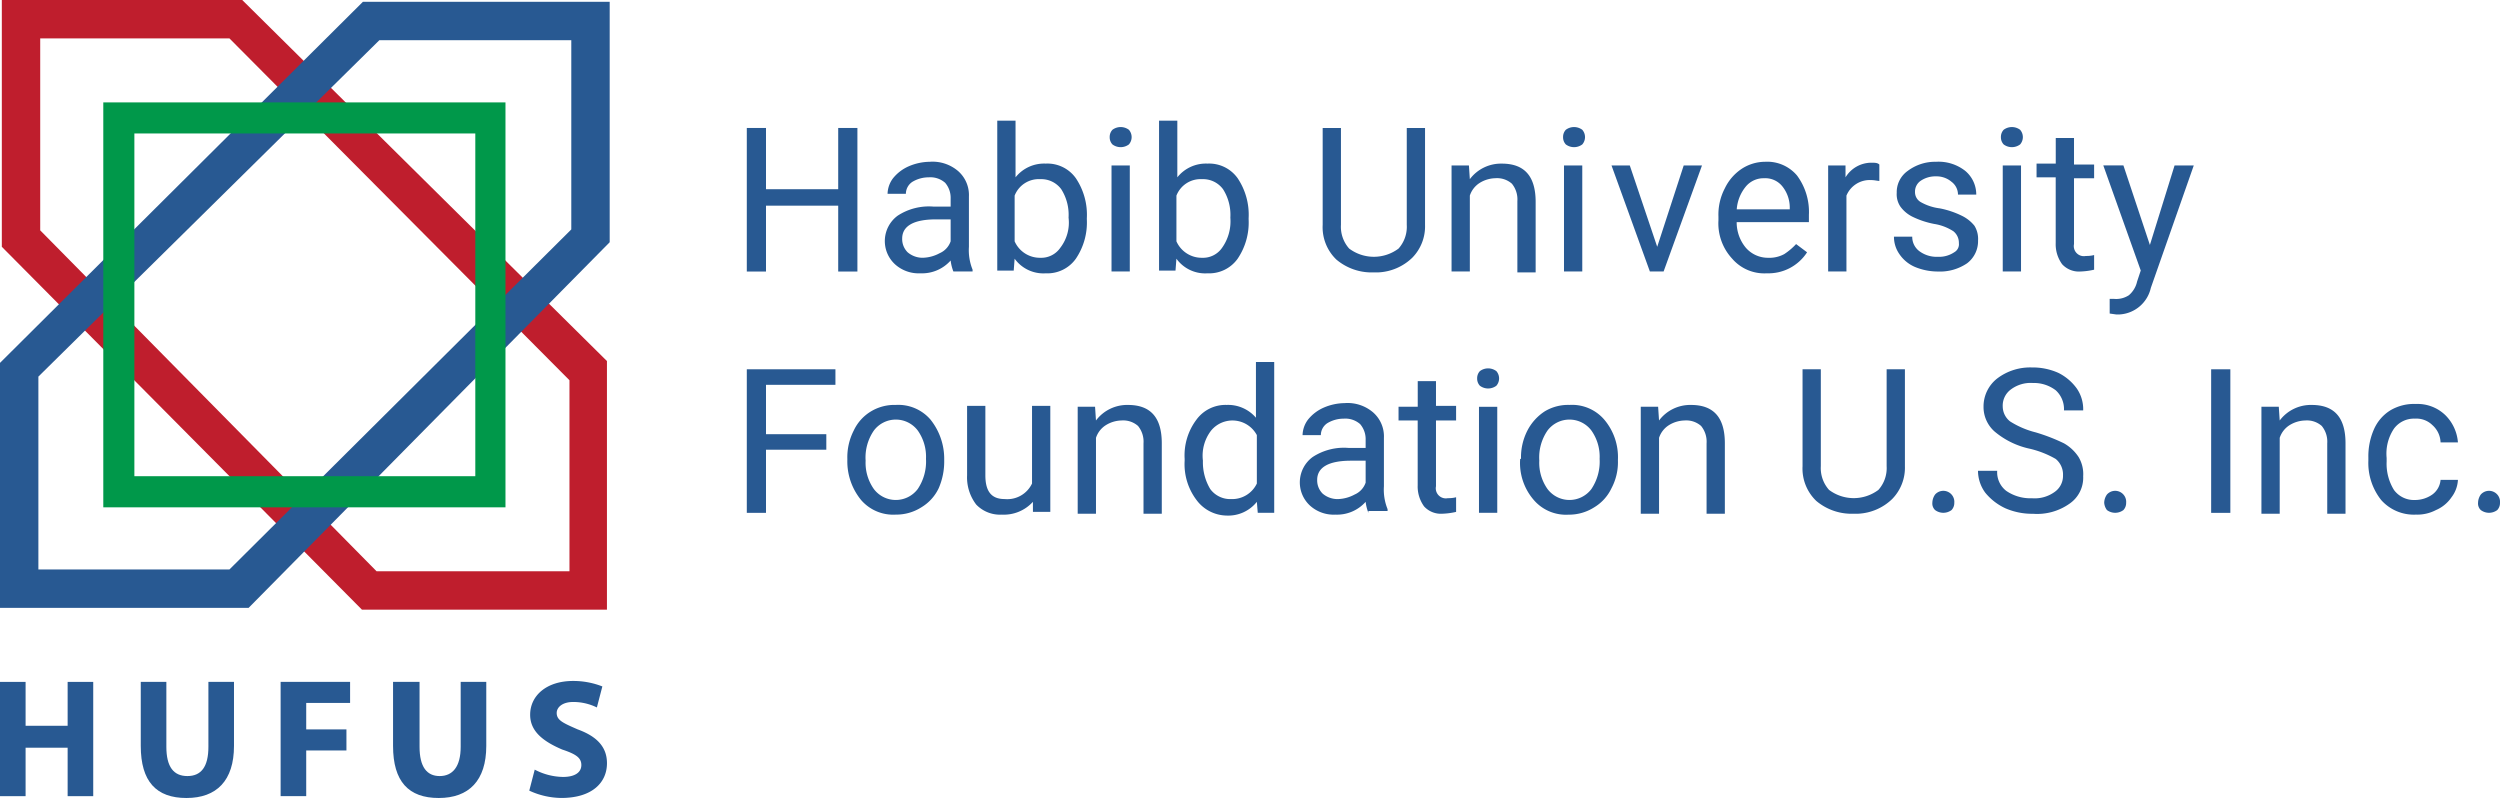 <svg id="hufus-logo" xmlns="http://www.w3.org/2000/svg" width="200.261" height="63.922" viewBox="0 0 200.261 63.922">
  <path id="Path_233" data-name="Path 233" d="M2.05,74.6v3.515H5.418V74.6h2.05v9.153H5.418V79.872H2.05v3.881H0V74.6Z" transform="translate(0 -19.977)" fill="#285992"/>
  <path id="Path_234" data-name="Path 234" d="M17.45,74.6v5.2c0,1.611.586,2.343,1.684,2.343s1.684-.732,1.684-2.343V74.6h2.05v5.126c0,2.782-1.391,4.174-3.808,4.174S15.4,82.581,15.4,79.726V74.6Z" transform="translate(-4.124 -19.977)" fill="#285992"/>
  <path id="Path_235" data-name="Path 235" d="M30.7,74.6h5.565v1.684H32.75v2.123h3.222v1.684H32.75v3.661H30.7Z" transform="translate(-8.221 -19.977)" fill="#285992"/>
  <path id="Path_236" data-name="Path 236" d="M45.123,74.6v5.2c0,1.611.586,2.343,1.611,2.343s1.684-.732,1.684-2.343V74.6h2.05v5.126c0,2.782-1.391,4.174-3.808,4.174S43,82.581,43,79.726V74.6Z" transform="translate(-11.515 -19.977)" fill="#285992"/>
  <path id="Path_237" data-name="Path 237" d="M58.339,81.6a4.984,4.984,0,0,0,2.27.586c.952,0,1.464-.366,1.464-.952s-.439-.879-1.538-1.245c-1.538-.659-2.563-1.464-2.563-2.782,0-1.538,1.318-2.709,3.441-2.709a6.342,6.342,0,0,1,2.343.439l-.439,1.684a4.272,4.272,0,0,0-1.9-.439c-.879,0-1.318.439-1.318.879,0,.586.513.805,1.684,1.318,1.611.586,2.343,1.464,2.343,2.709,0,1.538-1.172,2.782-3.661,2.782a6.242,6.242,0,0,1-2.563-.586Z" transform="translate(-15.505 -19.95)" fill="#285992"/>
  <path id="Path_238" data-name="Path 238" d="M19.457,0H.2V19.77L29.049,48.839H48.673V28.922ZM45.671,45.763H30.221L3.275,18.452V3.075H18.432L45.671,30.46Z" transform="translate(-0.054)" fill="#bf1e2d"/>
  <path id="Path_239" data-name="Path 239" d="M48.839,19.457V.2H29.069L0,29.122V48.746H19.916ZM3.075,45.671V30.221L30.387,3.275H45.763V18.432L18.379,45.671Z" transform="translate(0 -0.054)" fill="#285992"/>
  <path id="Path_240" data-name="Path 240" d="M11.3,43.637H43.517V11.2H11.3Zm29.8-2.49H13.79V13.69H41.1Z" transform="translate(-3.026 -2.999)" fill="#00984a"/>
  <g id="Group_1460" data-name="Group 1460" transform="translate(59.822 9.665)">
    <path id="Path_241" data-name="Path 241" d="M90.56,25.5H89.022V20.224H83.238V25.5H81.7V14h1.538v4.906h5.784V14H90.56Z" transform="translate(-81.7 -13.414)" fill="#285992"/>
    <path id="Path_242" data-name="Path 242" d="M102.292,26.487a3.654,3.654,0,0,1-.22-.879,3.06,3.06,0,0,1-2.416,1.025,2.824,2.824,0,0,1-2.05-.732,2.525,2.525,0,0,1,.22-3.881,4.579,4.579,0,0,1,2.856-.732h1.391v-.659a1.847,1.847,0,0,0-.439-1.245,1.79,1.79,0,0,0-1.318-.439A2.529,2.529,0,0,0,99,19.311a1.153,1.153,0,0,0-.513.952H97.02a2.149,2.149,0,0,1,.439-1.245,3.319,3.319,0,0,1,1.245-.952,4.344,4.344,0,0,1,1.684-.366,3.143,3.143,0,0,1,2.27.732,2.555,2.555,0,0,1,.879,2.05V24.51a4.15,4.15,0,0,0,.293,1.831v.146Zm-2.416-1.1a2.984,2.984,0,0,0,1.318-.366,1.6,1.6,0,0,0,.879-.952V22.313H100.9c-1.757,0-2.709.513-2.709,1.538a1.49,1.49,0,0,0,.439,1.1A1.848,1.848,0,0,0,99.875,25.388Z" transform="translate(-85.744 -14.405)" fill="#285992"/>
    <path id="Path_243" data-name="Path 243" d="M116.276,21.108a5.177,5.177,0,0,1-.879,3.149,2.794,2.794,0,0,1-2.416,1.172,2.84,2.84,0,0,1-2.49-1.172l-.073.952H109.1V13.2h1.464v4.54a2.925,2.925,0,0,1,2.416-1.1,2.794,2.794,0,0,1,2.416,1.172,5.261,5.261,0,0,1,.879,3.222Zm-1.464-.146a3.826,3.826,0,0,0-.586-2.27,1.986,1.986,0,0,0-1.684-.805,2.073,2.073,0,0,0-2.05,1.318v3.661a2.209,2.209,0,0,0,2.05,1.318,1.852,1.852,0,0,0,1.611-.805A3.3,3.3,0,0,0,114.811,20.961Z" transform="translate(-89.037 -13.2)" fill="#285992"/>
    <path id="Path_244" data-name="Path 244" d="M121.4,14.705a.831.831,0,0,1,.22-.586,1.1,1.1,0,0,1,1.318,0,.891.891,0,0,1,0,1.172,1.1,1.1,0,0,1-1.318,0A.831.831,0,0,1,121.4,14.705Zm1.611,10.764h-1.464V16.975h1.464Z" transform="translate(-92.331 -13.387)" fill="#285992"/>
    <path id="Path_245" data-name="Path 245" d="M133.976,21.108a5.177,5.177,0,0,1-.879,3.149,2.8,2.8,0,0,1-2.416,1.172,2.84,2.84,0,0,1-2.49-1.172l-.073.952H126.8V13.2h1.464v4.54a2.925,2.925,0,0,1,2.416-1.1,2.8,2.8,0,0,1,2.416,1.172,5.261,5.261,0,0,1,.879,3.222Zm-1.464-.146a3.826,3.826,0,0,0-.586-2.27,1.986,1.986,0,0,0-1.684-.805,2.073,2.073,0,0,0-2.05,1.318v3.661a2.209,2.209,0,0,0,2.05,1.318,1.852,1.852,0,0,0,1.611-.805A3.664,3.664,0,0,0,132.511,20.961Z" transform="translate(-93.777 -13.2)" fill="#285992"/>
    <path id="Path_246" data-name="Path 246" d="M152.9,14v7.761a3.586,3.586,0,0,1-1.025,2.636,4.2,4.2,0,0,1-2.709,1.172H148.8a4.382,4.382,0,0,1-3-1.025,3.586,3.586,0,0,1-1.1-2.782V14h1.464v7.761a2.616,2.616,0,0,0,.659,1.9,3.3,3.3,0,0,0,3.954,0,2.616,2.616,0,0,0,.659-1.9V14Z" transform="translate(-98.57 -13.414)" fill="#285992"/>
    <path id="Path_247" data-name="Path 247" d="M160.191,18.046l.073,1.1a3.124,3.124,0,0,1,2.563-1.245c1.831,0,2.709,1.025,2.709,3.075v5.638h-1.464V20.9a1.982,1.982,0,0,0-.439-1.391,1.79,1.79,0,0,0-1.318-.439,2.468,2.468,0,0,0-1.245.366,1.894,1.894,0,0,0-.805,1.025V26.54H158.8V18.046Z" transform="translate(-102.346 -14.459)" fill="#285992"/>
    <path id="Path_248" data-name="Path 248" d="M171,14.705a.831.831,0,0,1,.22-.586,1.1,1.1,0,0,1,1.318,0,.891.891,0,0,1,0,1.172,1.1,1.1,0,0,1-1.318,0A.831.831,0,0,1,171,14.705Zm1.538,10.764h-1.464V16.975h1.464Z" transform="translate(-105.613 -13.387)" fill="#285992"/>
  </g>
  <g id="Group_1461" data-name="Group 1461" transform="translate(129.089 13.253)">
    <path id="Path_249" data-name="Path 249" d="M179.961,24.617l2.123-6.517h1.464l-3.075,8.494h-1.1L176.3,18.1h1.464Z" transform="translate(-176.3 -18.1)" fill="#285992"/>
  </g>
  <g id="Group_1462" data-name="Group 1462" transform="translate(137.656 10.178)">
    <path id="Path_250" data-name="Path 250" d="M191.881,26.633a3.4,3.4,0,0,1-2.782-1.172,4.157,4.157,0,0,1-1.1-3.075v-.293a4.519,4.519,0,0,1,.513-2.27,3.89,3.89,0,0,1,1.318-1.538,3.438,3.438,0,0,1,1.9-.586,3.119,3.119,0,0,1,2.563,1.1,4.89,4.89,0,0,1,.952,3.149v.586h-5.785a3.174,3.174,0,0,0,.732,2.05,2.339,2.339,0,0,0,1.757.805,2.507,2.507,0,0,0,1.318-.293,5.039,5.039,0,0,0,.952-.805l.879.659A3.684,3.684,0,0,1,191.881,26.633Zm-.22-7.615a1.843,1.843,0,0,0-1.464.659,3.23,3.23,0,0,0-.732,1.831h4.247v-.146a2.717,2.717,0,0,0-.586-1.684A1.746,1.746,0,0,0,191.661,19.018Z" transform="translate(-188 -14.918)" fill="#285992"/>
    <path id="Path_251" data-name="Path 251" d="M204.174,19.264c-.22,0-.439-.073-.732-.073a2.016,2.016,0,0,0-1.977,1.245v6.077H200V18.02h1.391v.952a2.427,2.427,0,0,1,2.05-1.172c.293,0,.513,0,.659.146v1.318Z" transform="translate(-191.213 -14.944)" fill="#285992"/>
    <path id="Path_252" data-name="Path 252" d="M212.4,24.217a1.181,1.181,0,0,0-.439-.952,3.936,3.936,0,0,0-1.538-.586,7.011,7.011,0,0,1-1.757-.586,2.645,2.645,0,0,1-.952-.805,1.765,1.765,0,0,1-.293-1.1,2.088,2.088,0,0,1,.879-1.757,3.659,3.659,0,0,1,2.27-.732,3.457,3.457,0,0,1,2.343.732,2.465,2.465,0,0,1,.879,1.9h-1.464a1.279,1.279,0,0,0-.513-1.025,1.847,1.847,0,0,0-1.245-.439,2.094,2.094,0,0,0-1.245.366,1.044,1.044,0,0,0-.439.879.919.919,0,0,0,.439.805,4.1,4.1,0,0,0,1.538.513,7.012,7.012,0,0,1,1.757.586,2.952,2.952,0,0,1,1.025.805A2,2,0,0,1,213.936,24a2.221,2.221,0,0,1-.879,1.831,3.862,3.862,0,0,1-2.343.659,4.8,4.8,0,0,1-1.831-.366,2.861,2.861,0,0,1-1.245-1.025A2.411,2.411,0,0,1,207.2,23.7h1.464a1.423,1.423,0,0,0,.586,1.172,2.324,2.324,0,0,0,1.464.439,2.174,2.174,0,0,0,1.318-.366A.731.731,0,0,0,212.4,24.217Z" transform="translate(-193.141 -14.918)" fill="#285992"/>
    <path id="Path_253" data-name="Path 253" d="M218.9,14.705a.831.831,0,0,1,.22-.586,1.1,1.1,0,0,1,1.318,0,.891.891,0,0,1,0,1.172,1.1,1.1,0,0,1-1.318,0A.831.831,0,0,1,218.9,14.705Zm1.611,10.764h-1.464V16.975h1.464Z" transform="translate(-196.274 -13.9)" fill="#285992"/>
    <path id="Path_254" data-name="Path 254" d="M225.8,15.173v2.05h1.611v1.1H225.8v5.272a.806.806,0,0,0,.952.952,2.522,2.522,0,0,0,.659-.073v1.172a5.652,5.652,0,0,1-1.1.146,1.817,1.817,0,0,1-1.464-.586,2.711,2.711,0,0,1-.513-1.684V18.249H222.8v-1.1h1.538V15.1H225.8Z" transform="translate(-197.319 -14.221)" fill="#285992"/>
    <path id="Path_255" data-name="Path 255" d="M233.834,24.47l1.977-6.37h1.538l-3.441,9.812a2.729,2.729,0,0,1-2.49,2.123h-.293l-.513-.073V28.79h.366a1.857,1.857,0,0,0,1.172-.293,2.012,2.012,0,0,0,.659-1.1l.293-.879-3-8.42h1.611Z" transform="translate(-199.274 -15.025)" fill="#285992"/>
  </g>
  <g id="Group_1463" data-name="Group 1463" transform="translate(59.822 29.581)">
    <path id="Path_256" data-name="Path 256" d="M88.07,46.843H83.238V51.9H81.7V40.4h7.1v1.245H83.238V45.6H88.07Z" transform="translate(-81.7 -40.4)" fill="#285992"/>
  </g>
  <g id="Group_1464" data-name="Group 1464" transform="translate(67.876 28.996)">
    <path id="Path_257" data-name="Path 257" d="M92.7,48.62a4.707,4.707,0,0,1,.513-2.27A3.542,3.542,0,0,1,94.6,44.813a3.627,3.627,0,0,1,1.977-.513,3.4,3.4,0,0,1,2.782,1.172,5.025,5.025,0,0,1,1.1,3.222v.073a5.35,5.35,0,0,1-.439,2.2A3.542,3.542,0,0,1,98.631,52.5a3.747,3.747,0,0,1-2.05.586A3.4,3.4,0,0,1,93.8,51.915a4.879,4.879,0,0,1-1.1-3.222V48.62Zm1.464.146a3.635,3.635,0,0,0,.659,2.27,2.2,2.2,0,0,0,3.515,0A3.946,3.946,0,0,0,99,48.62a3.634,3.634,0,0,0-.659-2.27,2.2,2.2,0,0,0-3.515,0A3.8,3.8,0,0,0,94.164,48.767Z" transform="translate(-92.7 -40.859)" fill="#285992"/>
    <path id="Path_258" data-name="Path 258" d="M111.072,52.088a3.144,3.144,0,0,1-2.49,1.025,2.643,2.643,0,0,1-2.05-.805,3.578,3.578,0,0,1-.732-2.343V44.4h1.464v5.565c0,1.318.513,1.9,1.538,1.9a2.192,2.192,0,0,0,2.2-1.245V44.4h1.464v8.494h-1.391Z" transform="translate(-96.208 -40.885)" fill="#285992"/>
    <path id="Path_259" data-name="Path 259" d="M119.291,44.446l.073,1.1a3.124,3.124,0,0,1,2.563-1.245c1.831,0,2.709,1.025,2.709,3.075v5.638h-1.464V47.375a1.982,1.982,0,0,0-.439-1.391,1.79,1.79,0,0,0-1.318-.439,2.468,2.468,0,0,0-1.245.366,1.894,1.894,0,0,0-.805,1.025v6.077H117.9V44.446Z" transform="translate(-99.448 -40.859)" fill="#285992"/>
    <path id="Path_260" data-name="Path 260" d="M129.6,47.361a4.755,4.755,0,0,1,.952-3.149,2.883,2.883,0,0,1,2.416-1.172,2.938,2.938,0,0,1,2.343,1.025V39.6h1.464V51.682h-1.318l-.073-.879a2.925,2.925,0,0,1-2.416,1.1,3.054,3.054,0,0,1-2.416-1.245,4.755,4.755,0,0,1-.952-3.149Zm1.464.146a4.163,4.163,0,0,0,.586,2.27,1.986,1.986,0,0,0,1.684.805,2.188,2.188,0,0,0,2.05-1.245V45.458a2.214,2.214,0,0,0-3.661-.366A3.3,3.3,0,0,0,131.064,47.508Z" transform="translate(-102.581 -39.6)" fill="#285992"/>
    <path id="Path_261" data-name="Path 261" d="M147.692,52.887a3.651,3.651,0,0,1-.22-.879,3.06,3.06,0,0,1-2.416,1.025,2.824,2.824,0,0,1-2.05-.732,2.525,2.525,0,0,1,.22-3.881,4.579,4.579,0,0,1,2.856-.732h1.391v-.659a1.848,1.848,0,0,0-.439-1.245,1.79,1.79,0,0,0-1.318-.439,2.529,2.529,0,0,0-1.318.366,1.153,1.153,0,0,0-.513.952H142.42a2.148,2.148,0,0,1,.439-1.245,3.318,3.318,0,0,1,1.245-.952,4.344,4.344,0,0,1,1.684-.366,3.143,3.143,0,0,1,2.27.732,2.555,2.555,0,0,1,.879,2.05v3.881a4.15,4.15,0,0,0,.293,1.831v.146h-1.538Zm-2.416-1.1a2.984,2.984,0,0,0,1.318-.366,1.6,1.6,0,0,0,.879-.952V48.713H146.3c-1.757,0-2.709.513-2.709,1.538a1.49,1.49,0,0,0,.439,1.1A1.847,1.847,0,0,0,145.275,51.788Z" transform="translate(-105.955 -40.805)" fill="#285992"/>
    <path id="Path_262" data-name="Path 262" d="M156,41.6v2.05h1.611v1.172H156v5.272a.806.806,0,0,0,.952.952,2.522,2.522,0,0,0,.659-.073v1.172a5.651,5.651,0,0,1-1.1.146,1.817,1.817,0,0,1-1.464-.586,2.711,2.711,0,0,1-.513-1.684v-5.2H153v-1.1h1.538v-2.05H156Z" transform="translate(-108.847 -40.136)" fill="#285992"/>
    <path id="Path_263" data-name="Path 263" d="M161.6,41.105a.831.831,0,0,1,.22-.586,1.1,1.1,0,0,1,1.318,0,.891.891,0,0,1,0,1.172,1.1,1.1,0,0,1-1.318,0A.831.831,0,0,1,161.6,41.105Zm1.611,10.764h-1.464V43.375h1.464Z" transform="translate(-111.15 -39.787)" fill="#285992"/>
    <path id="Path_264" data-name="Path 264" d="M166.373,48.62a4.707,4.707,0,0,1,.513-2.27,4.053,4.053,0,0,1,1.391-1.538,3.627,3.627,0,0,1,1.977-.513,3.4,3.4,0,0,1,2.782,1.172,4.647,4.647,0,0,1,1.1,3.222v.073a4.422,4.422,0,0,1-.513,2.2,3.542,3.542,0,0,1-1.391,1.538,3.747,3.747,0,0,1-2.05.586,3.4,3.4,0,0,1-2.782-1.172,4.524,4.524,0,0,1-1.1-3.222V48.62Zm1.464.146a3.634,3.634,0,0,0,.659,2.27,2.2,2.2,0,0,0,3.515,0,3.946,3.946,0,0,0,.659-2.416,3.634,3.634,0,0,0-.659-2.27,2.2,2.2,0,0,0-3.515,0A3.8,3.8,0,0,0,167.838,48.767Z" transform="translate(-112.409 -40.859)" fill="#285992"/>
    <path id="Path_265" data-name="Path 265" d="M180.891,44.446l.073,1.1a3.124,3.124,0,0,1,2.563-1.245c1.831,0,2.709,1.025,2.709,3.075v5.638h-1.464V47.375a1.982,1.982,0,0,0-.439-1.391,1.79,1.79,0,0,0-1.318-.439,2.468,2.468,0,0,0-1.245.366,1.894,1.894,0,0,0-.805,1.025v6.077H179.5V44.446Z" transform="translate(-115.944 -40.859)" fill="#285992"/>
    <path id="Path_266" data-name="Path 266" d="M205.4,40.4v7.761a3.586,3.586,0,0,1-1.025,2.636,4.205,4.205,0,0,1-2.709,1.172H201.3a4.382,4.382,0,0,1-3-1.025,3.586,3.586,0,0,1-1.1-2.782V40.4h1.464v7.761a2.616,2.616,0,0,0,.659,1.9,3.295,3.295,0,0,0,3.954,0,2.616,2.616,0,0,0,.659-1.9V40.4Z" transform="translate(-120.684 -39.814)" fill="#285992"/>
    <path id="Path_267" data-name="Path 267" d="M211.4,54.679a1.181,1.181,0,0,1,.22-.659.882.882,0,0,1,1.538.659.831.831,0,0,1-.22.586,1.1,1.1,0,0,1-1.318,0A.721.721,0,0,1,211.4,54.679Z" transform="translate(-124.486 -43.403)" fill="#285992"/>
    <path id="Path_268" data-name="Path 268" d="M220.574,46.717a6.477,6.477,0,0,1-2.856-1.391,2.615,2.615,0,0,1-.879-1.977,2.841,2.841,0,0,1,1.1-2.27,4.361,4.361,0,0,1,2.782-.879,5.007,5.007,0,0,1,2.123.439,4.035,4.035,0,0,1,1.464,1.245,2.919,2.919,0,0,1,.513,1.757h-1.538a2.045,2.045,0,0,0-.659-1.611,2.882,2.882,0,0,0-1.831-.586,2.645,2.645,0,0,0-1.757.513,1.608,1.608,0,0,0-.659,1.391,1.529,1.529,0,0,0,.586,1.172,7,7,0,0,0,2.05.879,14.8,14.8,0,0,1,2.27.879,3.416,3.416,0,0,1,1.172,1.1,2.669,2.669,0,0,1,.366,1.538,2.52,2.52,0,0,1-1.1,2.2,4.492,4.492,0,0,1-2.929.805,5.35,5.35,0,0,1-2.2-.439,4.54,4.54,0,0,1-1.611-1.245,2.979,2.979,0,0,1-.586-1.757h1.538a1.885,1.885,0,0,0,.732,1.611,3.408,3.408,0,0,0,2.05.586,2.729,2.729,0,0,0,1.831-.513,1.566,1.566,0,0,0,.659-1.318,1.609,1.609,0,0,0-.586-1.318A7.675,7.675,0,0,0,220.574,46.717Z" transform="translate(-125.825 -39.761)" fill="#285992"/>
    <path id="Path_269" data-name="Path 269" d="M230.2,54.679a1.181,1.181,0,0,1,.22-.659.882.882,0,0,1,1.538.659.832.832,0,0,1-.22.586,1.1,1.1,0,0,1-1.318,0A1.092,1.092,0,0,1,230.2,54.679Z" transform="translate(-129.52 -43.403)" fill="#285992"/>
    <path id="Path_270" data-name="Path 270" d="M243.438,51.9H241.9V40.4h1.538Z" transform="translate(-132.653 -39.814)" fill="#285992"/>
    <path id="Path_271" data-name="Path 271" d="M248.791,44.446l.073,1.1a3.124,3.124,0,0,1,2.563-1.245c1.831,0,2.709,1.025,2.709,3.075v5.638h-1.464V47.375a1.982,1.982,0,0,0-.439-1.391,1.79,1.79,0,0,0-1.318-.439,2.469,2.469,0,0,0-1.245.366,1.894,1.894,0,0,0-.805,1.025v6.077H247.4V44.446Z" transform="translate(-134.126 -40.859)" fill="#285992"/>
    <path id="Path_272" data-name="Path 272" d="M262.834,51.888a2.411,2.411,0,0,0,1.391-.439,1.613,1.613,0,0,0,.659-1.172h1.391a2.5,2.5,0,0,1-.513,1.391,2.86,2.86,0,0,1-1.245,1.025,3.236,3.236,0,0,1-1.611.366,3.5,3.5,0,0,1-2.782-1.172A4.783,4.783,0,0,1,259.1,48.74v-.293a5.352,5.352,0,0,1,.439-2.2,3.388,3.388,0,0,1,1.318-1.538,3.714,3.714,0,0,1,2.05-.513,3.205,3.205,0,0,1,2.343.879,3.439,3.439,0,0,1,1.025,2.2h-1.391a1.938,1.938,0,0,0-.659-1.391,1.823,1.823,0,0,0-1.391-.513,1.986,1.986,0,0,0-1.684.805,3.587,3.587,0,0,0-.586,2.343v.293a3.99,3.99,0,0,0,.586,2.27A1.986,1.986,0,0,0,262.834,51.888Z" transform="translate(-137.26 -40.832)" fill="#285992"/>
    <path id="Path_273" data-name="Path 273" d="M271.1,54.679a1.181,1.181,0,0,1,.22-.659.882.882,0,0,1,1.538.659.831.831,0,0,1-.22.586,1.1,1.1,0,0,1-1.318,0A.721.721,0,0,1,271.1,54.679Z" transform="translate(-140.473 -43.403)" fill="#285992"/>
  </g>
</svg>
